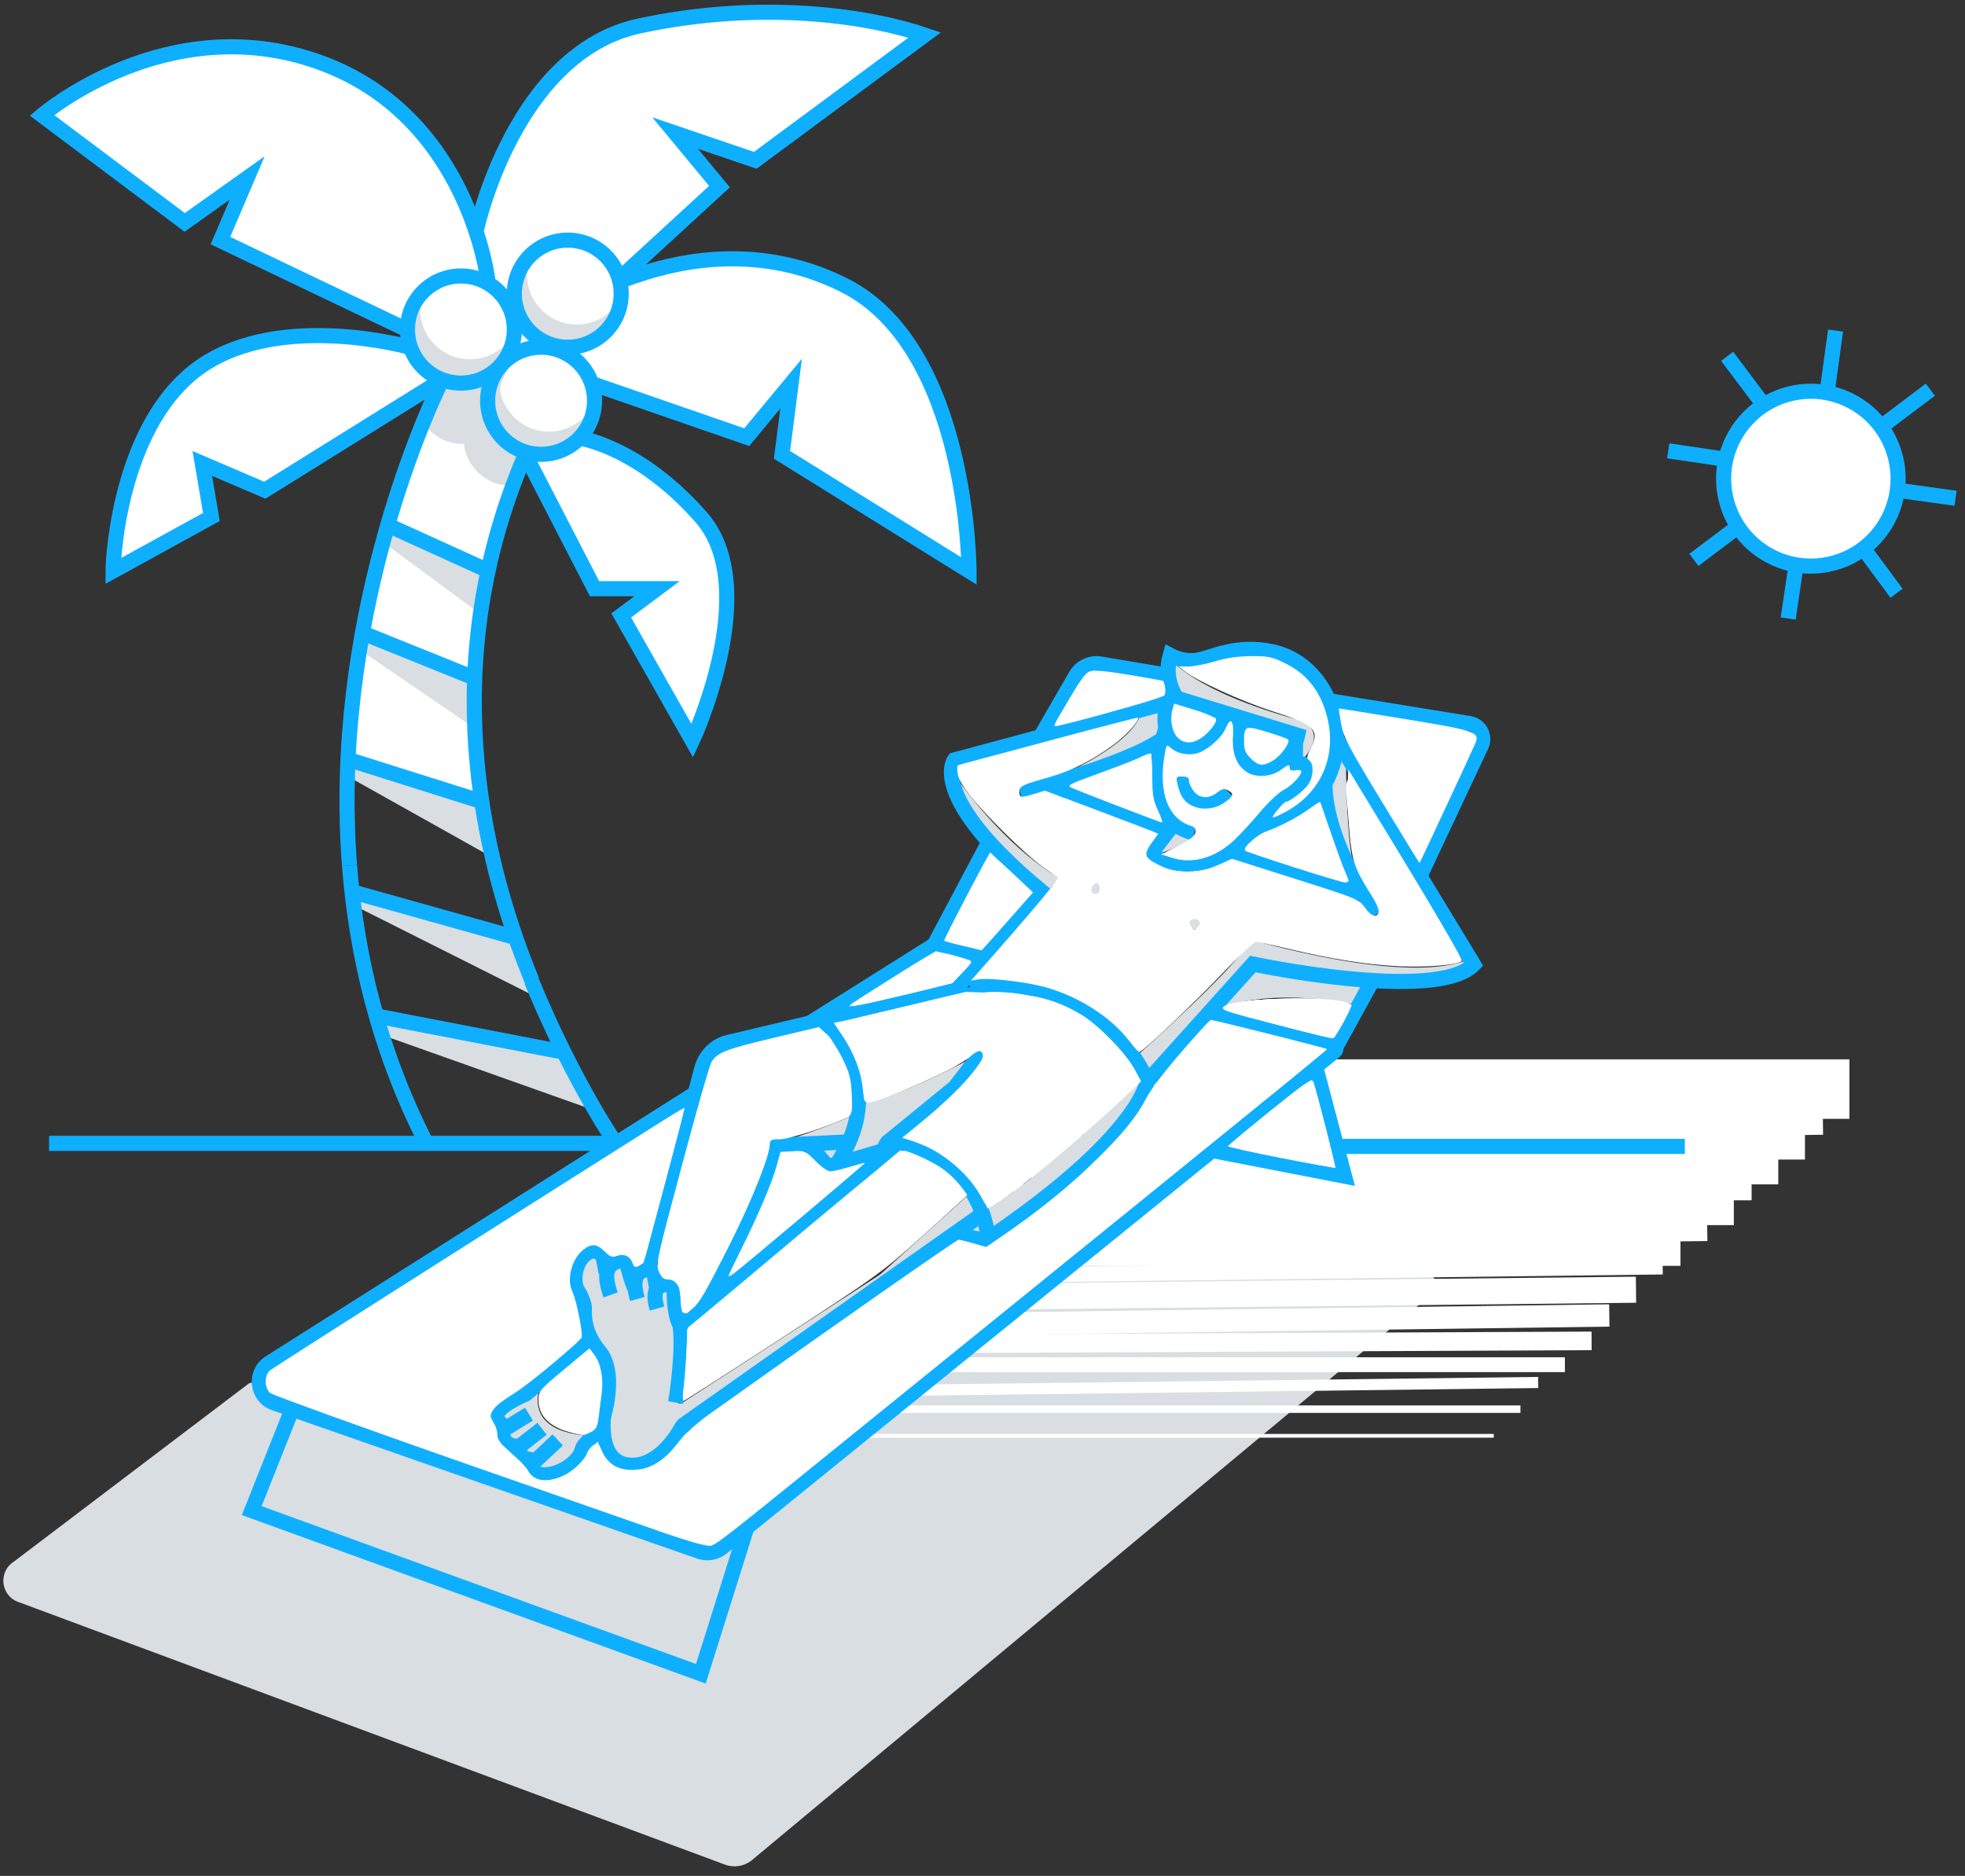 <?xml version="1.0" encoding="UTF-8"?>
<svg width="221" height="211" viewBox="0 0 221 211" fill="none" xmlns="http://www.w3.org/2000/svg">
<rect x="0" y="0" width="221" height="211" fill="#333333" stroke="none"/>
<g clip-path="url(#clip0_3163_36930)">
<path d="M4.272 12.803L12.718 7.746L20.2 5.471L25.87 4.905L33.298 5.871L39.027 8.146L43.338 10.929L46.796 14.165L49.061 16.836L50.931 20.019L52.631 23.709L53.596 24.959L56.09 17.231L60.454 10.187L65.101 5.642C65.101 5.642 68.73 3.484 68.841 3.484C68.953 3.425 74.964 2.064 74.964 2.064L83.64 1.156L95.091 1.61L104.108 3.767L84.663 18.198L76.611 15.356L80.751 20.927L70.264 30.529L71.058 30.983L80.698 29.108L88.35 29.733L95.891 32.345L101.449 37.856L105.643 45.979L106.948 51.037L108.137 56.319L108.819 64.33L87.956 51.32L88.921 43.368L83.821 49.103L66.417 43.25L66.587 46.033L65.341 49.157L72.822 52.735L78.663 58.076L81.498 63.245L81.098 71.657L79.339 78.648L77.639 83.422L69.588 69.045L73.781 66.145L66.582 66.033L59.154 51.261L55.695 60.068L53.372 70.578L53.143 80.976L53.766 88.875L53.878 92.4L38.568 86.263L39.133 76.661L42.65 61.659L47.297 48.479L49.109 43.48L29.605 55.128L22.123 51.662L23.147 58.028L12.318 64.223L14.642 53.883L17.647 45.873L22.353 41.215L28.928 38.486L34.199 37.862L38.451 37.52L44.291 38.316L46.391 38.77L45.426 36.5L25.411 27.009L25.017 26.951L27.852 19.565L20.594 24.622L4.272 12.803Z" fill="white"/>
<path d="M203.667 63.662C209.081 63.662 213.477 59.261 213.477 53.83C213.477 48.399 209.086 43.998 203.667 43.998C198.248 43.998 193.857 48.399 193.857 53.83C193.857 59.261 198.248 63.662 203.667 63.662Z" fill="white"/>
<path d="M205.918 63.41C211.192 62.163 214.457 56.868 213.213 51.583C211.968 46.298 206.684 43.025 201.411 44.272C196.138 45.52 192.872 50.815 194.117 56.1C195.361 61.385 200.645 64.658 205.918 63.41Z" stroke="#0FAFFF" stroke-width="1.7" stroke-miterlimit="10"/>
<path d="M194.251 40.078L198.221 45.365" stroke="#0FAFFF" stroke-width="1.7" stroke-miterlimit="10"/>
<path d="M209.39 61.446L213.302 66.728" stroke="#0FAFFF" stroke-width="1.7" stroke-miterlimit="10"/>
<path d="M187.622 50.706L194.139 51.672" stroke="#0FAFFF" stroke-width="1.7" stroke-miterlimit="10"/>
<path d="M213.419 55.138L219.936 56.046" stroke="#0FAFFF" stroke-width="1.7" stroke-miterlimit="10"/>
<path d="M190.51 62.978L195.786 59" stroke="#0FAFFF" stroke-width="1.7" stroke-miterlimit="10"/>
<path d="M211.831 47.806L217.101 43.832" stroke="#0FAFFF" stroke-width="1.7" stroke-miterlimit="10"/>
<path d="M201.115 69.569L202.079 63.037" stroke="#0FAFFF" stroke-width="1.7" stroke-miterlimit="10"/>
<path d="M205.537 43.774L206.443 37.183" stroke="#0FAFFF" stroke-width="1.7" stroke-miterlimit="10"/>
<path d="M34.092 176.904L28.31 169.913" stroke="#D8DEE2" stroke-width="1.7" stroke-miterlimit="10" stroke-linecap="round"/>
<path d="M150.826 140.422L151.22 132.299" stroke="#D8DEE2" stroke-width="1.7" stroke-miterlimit="10" stroke-linecap="round"/>
<path d="M130.358 134.286L104.049 155.536L81.317 173.945C81.205 174.004 81.087 174.058 80.975 174.116L78.934 174.458C78.823 174.458 78.705 174.458 78.54 174.399L28.59 155.567C28.361 155.509 28.137 155.509 27.967 155.626L1.563 175.649C-0.249 176.787 0.087 179.516 2.074 180.194L81.528 209.728C82.604 210.124 83.798 209.899 84.645 209.162L161.114 145.501C161.908 144.876 161.625 143.627 160.661 143.397L148.357 140.326" fill="#D8DEE2"/>
<path d="M127 122.5H208" stroke="white" stroke-width="6.69" stroke-miterlimit="10"/>
<path d="M124 125.5L205 124.5" stroke="white" stroke-width="6.27" stroke-miterlimit="10"/>
<path d="M122 127.5H203" stroke="white" stroke-width="5.85" stroke-miterlimit="10"/>
<path d="M119 130.5H200" stroke="white" stroke-width="5.43" stroke-miterlimit="10"/>
<path d="M116 132.5H197" stroke="white" stroke-width="5.02" stroke-miterlimit="10"/>
<path d="M114 135.5H195" stroke="white" stroke-width="4.6" stroke-miterlimit="10"/>
<path d="M111 138.5L192 137.5" stroke="white" stroke-width="4.18" stroke-miterlimit="10"/>
<path d="M108 140.5H189" stroke="white" stroke-width="3.76" stroke-miterlimit="10"/>
<path d="M106 143.5L187 142.5" stroke="white" stroke-width="1.7" stroke-miterlimit="10"/>
<path d="M103.002 145.934L183.998 145.066" stroke="white" stroke-width="2.93" stroke-miterlimit="10"/>
<path d="M100.004 149.037L180.996 147.962" stroke="white" stroke-width="2.51" stroke-miterlimit="10"/>
<path d="M97.997 151.179L179.003 150.821" stroke="white" stroke-width="2.09" stroke-miterlimit="10"/>
<path d="M95 153.5H176" stroke="white" stroke-width="1.67" stroke-miterlimit="10"/>
<path d="M92 156.5L173 155.5" stroke="white" stroke-width="1.25" stroke-miterlimit="10"/>
<path d="M90 158.5H171" stroke="white" stroke-width="0.84" stroke-miterlimit="10"/>
<path d="M87 161.5H168" stroke="white" stroke-width="0.42" stroke-miterlimit="10"/>
<path d="M136.257 113.72C136.257 113.72 141.698 110.878 152.302 112.983L154.572 110.424L140.85 108.491L136.257 113.72Z" fill="#D8DEE2"/>
<path d="M109.213 134.115L98.721 143.605L110.63 136.786L109.213 134.115Z" fill="#D8DEE2"/>
<path d="M87.61 128.55C87.61 128.55 95.321 126.051 96.456 125.084C97.591 124.118 95.209 128.721 95.209 128.721L87.61 128.55Z" fill="#D8DEE2"/>
<path d="M61.136 154.97C61.136 154.97 57.736 160.936 66.294 161.507L65.276 163.04C65.276 163.04 62.724 167.302 60.23 165.71L59.495 164.06L56.207 161.561L55.978 159.515L57.113 157.753L61.136 154.97Z" fill="#D8DEE2"/>
<path d="M151.391 85.591C151.391 85.591 151.332 96.672 152.808 99.225C152.808 99.225 148.556 89.511 148.897 88.426C149.238 87.348 150.544 84.111 150.544 84.111L151.396 85.591H151.391Z" fill="#D8DEE2"/>
<path d="M128.317 79.967C128.088 83.038 120.436 87.241 115.277 88.72C115.277 88.72 129.335 85.537 130.752 83.267C132.17 80.992 131.093 79.177 131.093 79.177C131.093 79.177 130.752 79.006 128.317 79.972" fill="#D8DEE2"/>
<path d="M117.318 100.875L119.13 98.718C119.13 98.718 113.572 95.989 107.055 86.787C107.055 86.728 106.943 92.982 117.318 100.881" fill="#D8DEE2"/>
<path d="M127.523 119.06C127.523 119.06 140.28 107.754 140.563 105.65C140.563 105.65 157.626 110.761 164.83 108.037L165.795 108.662C165.795 108.662 160.748 112.069 140.904 108.55L129.281 121.223L127.523 119.065V119.06Z" fill="#D8DEE2"/>
<path d="M128.376 121.618C128.376 121.618 113.806 135.424 110.177 136.219L111.424 139.119L122.535 130.596L129.052 122.072L128.37 121.618H128.376Z" fill="#D8DEE2"/>
<path d="M110.178 136.219L107.566 138.377L110.631 139.173L110.178 136.219Z" fill="#D8DEE2"/>
<path d="M91.351 129.287L95.72 127.867L93.845 130.82L91.351 129.287Z" fill="#D8DEE2"/>
<path d="M109.948 118.718C110.007 118.606 100.138 124.059 96.509 124.059L96.397 126.334L93.845 130.879L99.573 129.175L107.396 122.414L109.948 118.718Z" fill="#D8DEE2"/>
<path d="M131.663 74.114C131.663 74.114 134.099 77.692 146.062 80.987C146.456 81.099 147.027 81.441 147.309 81.724C147.933 82.349 148.274 83.711 146.062 85.927L145.551 82.402L132.058 78.199C132.058 78.199 130.64 75.134 131.663 74.108" fill="#D8DEE2"/>
<path d="M133.422 93.319C133.422 93.319 133.934 94.285 134.216 94.285C134.216 94.285 129.623 96.843 129.852 95.706L132.063 92.865L133.422 93.319Z" fill="#D8DEE2"/>
<path d="M76.781 157.753C76.441 158.036 75.929 157.753 76.046 157.299C76.046 157.299 76.499 154.629 76.499 154.57L76.387 148.716V148.604L75.652 144.967C75.593 144.738 75.423 144.626 75.199 144.572L74.176 144.513C74.005 144.513 73.893 144.401 73.781 144.289L73.158 143.093C73.046 142.863 72.817 142.81 72.593 142.863L71.405 143.376C71.234 143.435 71.01 143.376 70.893 143.205L70.099 142.067C69.987 141.838 69.7 141.784 69.476 141.955L68.682 142.409C68.453 142.521 68.17 142.468 68.058 142.238L67.376 141.16C67.264 140.989 67.035 140.876 66.811 140.989L65.335 141.501C65.223 141.56 65.106 141.672 65.053 141.784C64.882 142.35 64.488 143.889 64.712 144.455C64.994 145.138 65.335 146.1 65.506 146.612C65.735 147.125 66.241 150.815 66.3 150.703C66.358 150.591 67.829 153.09 68.17 153.657C68.229 153.715 68.229 153.827 68.229 153.94L68.058 157.577L68 159.168V159.227C67.094 164.567 68.511 163.43 69.246 164.338C69.982 165.304 72.934 164.108 73.44 163.884C73.499 163.884 73.552 163.825 73.611 163.772L76.046 161.331L75.987 160.936L76.723 160.028C76.723 159.969 76.781 159.969 76.835 159.969L108.979 137.186C108.979 137.186 109.037 137.186 109.037 137.127L110.172 136.107" fill="#D8DEE2"/>
<path d="M5.519 128.604H69.071" stroke="#0FAFFF" stroke-width="1.7" stroke-miterlimit="10"/>
<path d="M42.938 114.569L63.854 118.435L66.747 124.855L43.05 116.443L42.938 114.569Z" fill="#D8DEE2"/>
<path d="M40.268 100.138L58.301 105.367L60.736 112.352L40.156 102.013L40.268 100.138Z" fill="#D8DEE2"/>
<path d="M39.645 85.366L54.502 90.082L55.69 96.614L39.362 87.465L39.645 85.366Z" fill="#D8DEE2"/>
<path d="M40.897 70.931L53.537 75.935L53.367 81.9L40.386 73.035L40.897 70.931Z" fill="#D8DEE2"/>
<path d="M43.391 61.216L54.102 69.115L55.066 64.287L44.126 58.946L43.391 61.216Z" fill="#D8DEE2"/>
<path d="M60.172 49.969L57.566 54.626H57.001C54.448 54.396 52.407 52.351 52.184 49.91H51.619C50.089 49.798 48.725 49.002 47.878 47.865L51.336 40.762C52.018 41.157 52.812 41.386 53.66 41.445C54.566 41.504 55.418 41.386 56.154 41.103C56.383 41.333 56.947 41.216 57.118 41.499C56.889 42.065 56.324 43.031 56.265 43.656V44.11C56.265 45.077 56.495 46.044 56.889 46.893C57.401 47.971 59.042 49.392 60.177 49.958" fill="#D8DEE2"/>
<path d="M64.877 36.5C61.76 36.5 59.266 34 59.266 30.876C59.266 30.422 59.324 30.022 59.436 29.627C58.754 30.593 58.301 31.784 58.301 33.093C58.301 36.388 60.965 39.058 64.253 39.058C67.541 39.058 70.264 36.446 70.264 33.146C70.264 32.916 70.264 32.751 70.206 32.521C69.524 34.85 67.371 36.5 64.877 36.5Z" fill="#D8DEE2"/>
<path d="M67.088 45.082C67.088 48.035 64.936 50.481 62.154 50.994C61.813 51.053 61.472 51.106 61.077 51.106C58.925 51.106 57.054 49.969 55.972 48.265C55.461 47.469 55.178 46.562 55.12 45.595V45.141C55.12 44.516 55.232 43.891 55.402 43.325C55.573 42.7 55.855 42.134 56.255 41.675C56.143 42.07 56.143 42.471 56.143 42.925C56.143 43.779 56.313 44.628 56.708 45.37C57.614 47.245 59.543 48.553 61.754 48.553C64.248 48.553 66.401 46.903 67.083 44.575C67.024 44.687 67.083 44.916 67.083 45.087" fill="#D8DEE2"/>
<path d="M58.242 37.066C58.242 39.512 56.825 41.557 54.725 42.519C53.99 42.86 53.137 43.031 52.231 43.031C50.755 43.031 49.455 42.519 48.373 41.611C47.068 40.532 46.221 38.882 46.221 37.007C46.221 35.699 46.615 34.508 47.356 33.541C47.244 33.936 47.244 34.337 47.244 34.791C47.244 37.862 49.738 40.414 52.855 40.414C55.349 40.414 57.502 38.77 58.184 36.436C58.242 36.66 58.242 36.89 58.242 37.06" fill="#D8DEE2"/>
<path d="M63.854 39.058C67.174 39.058 69.865 36.361 69.865 33.034C69.865 29.706 67.174 27.009 63.854 27.009C60.534 27.009 57.843 29.706 57.843 33.034C57.843 36.361 60.534 39.058 63.854 39.058Z" stroke="#0FAFFF" stroke-width="1.7" stroke-miterlimit="10"/>
<path d="M60.854 51.101C64.174 51.101 66.865 48.404 66.865 45.077C66.865 41.75 64.174 39.053 60.854 39.053C57.534 39.053 54.843 41.75 54.843 45.077C54.843 48.404 57.534 51.101 60.854 51.101Z" stroke="#0FAFFF" stroke-width="1.7" stroke-miterlimit="10"/>
<path d="M51.837 43.09C55.157 43.09 57.848 40.393 57.848 37.066C57.848 33.739 55.157 31.042 51.837 31.042C48.517 31.042 45.826 33.739 45.826 37.066C45.826 40.393 48.517 43.09 51.837 43.09Z" stroke="#0FAFFF" stroke-width="1.7" stroke-miterlimit="10"/>
<path d="M54.896 31.725C54.896 31.725 52.855 12.974 35.787 6.95C18.729 0.926 4.725 12.974 4.725 12.974L20.77 25.017L27.799 20.019L24.793 27.063L45.826 37.119" stroke="#0FAFFF" stroke-width="1.7" stroke-miterlimit="10"/>
<path d="M53.596 25.819C53.596 25.819 57.848 5.93 71.906 2.918C85.969 -0.094 97.985 1.893 103.996 3.938L84.945 18.032L75.929 14.966L80.917 20.991L70.653 30.422C70.483 30.534 69.689 31.33 69.748 31.501C69.806 31.672 70.824 31.218 71.053 31.159C74.964 29.797 84.604 26.897 94.921 32.067C108.984 39.111 108.984 64.228 108.984 64.228L87.951 51.16L88.974 43.149L83.986 49.173L66.582 43.149" stroke="#0FAFFF" stroke-width="1.7" stroke-miterlimit="10"/>
<path d="M59.83 110.307C53.819 95.706 49.285 74.226 58.925 51.496C58.983 51.325 59.207 51.325 59.266 51.496L66.865 66.215H73.893L69.87 69.227L77.863 83.321C77.863 83.321 85.857 66.22 78.881 58.204C71.852 50.193 65.218 49.285 65.218 49.285" stroke="#0FAFFF" stroke-width="1.7" stroke-miterlimit="10"/>
<path d="M69.524 129.004C69.524 129.004 64.648 122.131 59.772 110.312" stroke="#0FAFFF" stroke-width="1.7" stroke-miterlimit="10"/>
<path d="M39.309 97.356C40.103 107.471 42.597 118.093 47.926 128.55" stroke="#0FAFFF" stroke-width="1.7" stroke-miterlimit="10"/>
<path d="M46.055 39.058C46.055 39.058 31.769 35.026 22.752 41.103C13.736 47.181 12.718 62.183 12.718 64.228L23.775 58.151L22.752 52.126L29.781 55.138L49.226 43.037C49.397 42.925 49.567 43.095 49.455 43.266C47.643 47.074 37.209 70.199 39.309 97.356" stroke="#0FAFFF" stroke-width="1.7" stroke-miterlimit="10"/>
<path d="M54.843 64.169L43.844 59.171" stroke="#0FAFFF" stroke-width="1.7" stroke-miterlimit="10"/>
<path d="M53.367 76.271L40.838 71.219" stroke="#0FAFFF" stroke-width="1.7" stroke-miterlimit="10"/>
<path d="M54.102 90.135L38.797 85.308" stroke="#0FAFFF" stroke-width="1.7" stroke-miterlimit="10"/>
<path d="M57.848 105.42L39.815 100.368" stroke="#0FAFFF" stroke-width="1.7" stroke-miterlimit="10"/>
<path d="M63.854 118.435L42.368 114.286" stroke="#0FAFFF" stroke-width="1.7" stroke-miterlimit="10"/>
<path d="M131.946 92.752L129.452 95.994C129.452 95.994 134.669 100.71 140.962 93.382" stroke="#0FAFFF" stroke-width="1.7" stroke-miterlimit="10"/>
<path d="M131.381 81.275C131.381 81.275 126.899 91.844 134.328 93.719" stroke="#0FAFFF" stroke-width="1.7" stroke-miterlimit="10"/>
<path d="M131.434 79L107.337 85.478C107.337 85.478 104.22 89.569 117.142 100.25L107.62 111.103C107.62 111.161 122.642 107.978 129.052 121.613L140.904 108.432C140.904 108.432 161.542 112.806 165.736 108.491L150.426 83.262" stroke="#0FAFFF" stroke-width="1.7" stroke-miterlimit="10"/>
<path d="M138.41 95.877L153.379 100.592" stroke="#0FAFFF" stroke-width="1.7" stroke-miterlimit="10"/>
<path d="M154.849 102.809C154.849 102.809 149.121 95.193 149.009 88.207" stroke="#0FAFFF" stroke-width="1.7" stroke-miterlimit="10"/>
<path d="M117.547 88.207L131.605 93.548" stroke="#0FAFFF" stroke-width="1.7" stroke-miterlimit="10"/>
<path d="M114.712 89.003C114.712 89.003 126.393 86.221 130.87 83.038" stroke="#0FAFFF" stroke-width="1.7" stroke-miterlimit="10"/>
<path d="M107.566 111.161L81.94 117.239C80.464 117.581 79.334 118.718 78.934 120.192L72.87 142.751" stroke="#0FAFFF" stroke-width="1.7" stroke-miterlimit="10"/>
<path d="M128.999 121.672C128.999 121.672 128.205 127.808 111.142 139.344C111.083 138.831 110.348 129.853 100.085 128.433C100.026 128.433 100.026 128.374 100.026 128.321L107.396 122.296L110.46 118.318" stroke="#0FAFFF" stroke-width="1.7" stroke-miterlimit="10"/>
<path d="M92.315 114.686C92.315 114.686 100.367 121.106 94.297 130.655C93.956 131.167 93.221 131.279 92.768 130.825L90.956 128.721" stroke="#0FAFFF" stroke-width="1.7" stroke-miterlimit="10"/>
<path d="M79.105 147.13C79.105 147.13 86.704 133.72 87.21 128.833L95.374 128.438" stroke="#0FAFFF" stroke-width="1.7" stroke-miterlimit="10"/>
<path d="M110.631 136.444L76.84 160.306C76.782 160.364 76.728 160.418 76.67 160.535C76.275 161.272 74.064 165.08 70.776 164.797C67.318 164.514 67.829 159.852 67.882 159.398V159.339C67.994 158.944 69.359 154.281 67.371 151.953C65.5 149.736 65.724 147.52 65.724 147.178V147.066C65.724 146.837 65.554 146.1 64.989 145.192C64.307 144.172 64.648 141.555 66.294 140.818C66.977 140.535 67.77 140.93 67.882 141.672C67.994 142.238 68.112 142.81 68.165 143.152" stroke="#0FAFFF" stroke-width="1.7" stroke-miterlimit="10"/>
<path d="M68.676 145.651C67.653 142.751 68.564 142.073 69.811 141.79C70.152 141.731 70.493 141.902 70.547 142.244C70.717 142.981 71.058 144.23 71.399 144.914" stroke="#0FAFFF" stroke-width="1.7" stroke-miterlimit="10"/>
<path d="M100.991 128.662L76.552 149.176C75.87 148.097 75.817 145.993 75.817 145.085C75.817 144.855 75.647 144.631 75.423 144.572C74.629 144.401 73.099 144.401 73.893 147.184" stroke="#0FAFFF" stroke-width="1.7" stroke-miterlimit="10"/>
<path d="M75.987 157.753C75.987 157.753 76.894 152.412 76.499 149.17" stroke="#0FAFFF" stroke-width="1.7" stroke-miterlimit="10"/>
<path d="M66.406 150.65L59.148 156.786C59.148 156.786 55.861 158.148 55.802 159.344C55.802 159.344 56.143 160.37 57.219 160.594" stroke="#0FAFFF" stroke-width="1.7" stroke-miterlimit="10"/>
<path d="M62.724 161.956L59.831 164.685C59.831 164.685 59.718 166.047 61.53 165.876C63.342 165.705 65.159 164.284 65.442 163.147C65.671 162.009 67.712 161.16 67.712 161.16" stroke="#0FAFFF" stroke-width="1.7" stroke-miterlimit="10"/>
<path d="M78.37 122.868L30.351 153.267C28.539 154.404 28.875 157.128 30.863 157.812L78.711 174.517C79.563 174.8 80.469 174.629 81.146 174.116L150.085 118.264C150.368 118.035 150.314 117.527 149.915 117.41L136.14 114.003" stroke="#0FAFFF" stroke-width="1.7" stroke-miterlimit="10"/>
<path d="M110.684 107.637L105.072 106.275L91.068 115.081" stroke="#0FAFFF" stroke-width="1.7" stroke-miterlimit="10"/>
<path d="M111.137 94.856L105.073 106.275" stroke="#0FAFFF" stroke-width="1.7" stroke-miterlimit="10"/>
<path d="M131.493 75.988L123.723 74.68C122.647 74.509 121.571 75.022 121 75.988L117.03 82.862" stroke="#0FAFFF" stroke-width="1.7" stroke-miterlimit="10"/>
<path d="M159.672 98.606L166.589 83.887C167.1 82.808 166.418 81.558 165.283 81.388L149.521 78.829" stroke="#0FAFFF" stroke-width="1.7" stroke-miterlimit="10"/>
<path d="M150.373 117.527L154.284 110.424" stroke="#0FAFFF" stroke-width="1.7" stroke-miterlimit="10"/>
<path d="M32.898 158.378L28.31 169.913L78.823 188.264L83.928 172.017" stroke="#0FAFFF" stroke-width="1.7" stroke-miterlimit="10"/>
<path d="M147.932 119.856L151.22 132.299L136.593 129.458" stroke="#0FAFFF" stroke-width="1.7" stroke-miterlimit="10"/>
<path d="M138.127 89.057C137.333 89.911 136.316 90.477 135.351 90.365C133.934 90.253 133.028 89.003 132.969 87.353" stroke="#0FAFFF" stroke-width="1.7" stroke-miterlimit="10"/>
<path d="M132.399 78.605C132.399 78.605 132.17 78.322 131.946 77.809C131.322 76.56 131.21 75.08 131.605 73.718C131.605 73.718 133.193 74.573 134.781 74.231C136.369 73.948 139.087 72.415 143.174 73.323C151.961 75.31 154.114 90.766 141.074 93.265C141.016 93.265 141.016 93.206 141.016 93.206C141.357 92.864 142.545 91.332 143.962 89.74C143.962 89.74 146.739 88.886 147.021 86.728C147.192 85.591 145.662 85.932 145.662 85.932L145.721 82.979" stroke="#0FAFFF" stroke-width="1.7" stroke-miterlimit="10"/>
<path d="M99.802 129.971C99.802 129.971 99.008 129.287 99.973 128.326" stroke="#0FAFFF" stroke-width="1.7" stroke-miterlimit="10"/>
<path d="M107.737 138.489C107.737 138.489 109.154 139.568 111.137 139.344" stroke="#0FAFFF" stroke-width="1.7" stroke-miterlimit="10"/>
<path d="M93.621 131.103L99.403 129.4" stroke="#0FAFFF" stroke-width="1.7" stroke-miterlimit="10"/>
<path d="M137.786 80.25C137.275 82.579 135.346 84.341 133.534 84.229C131.722 84.117 130.64 82.071 131.152 79.743C131.264 79.23 131.434 78.776 131.663 78.322L145.95 82.696C145.439 85.025 143.515 86.787 141.698 86.675C139.886 86.563 138.804 84.517 139.316 82.189C139.428 81.676 139.598 81.222 139.827 80.768" fill="white"/>
<path d="M137.786 80.25C137.275 82.579 135.346 84.341 133.534 84.229C131.722 84.117 130.64 82.071 131.152 79.743C131.264 79.23 131.434 78.776 131.663 78.322L145.95 82.696C145.439 85.025 143.515 86.787 141.698 86.675C139.886 86.563 138.804 84.517 139.316 82.189C139.428 81.676 139.598 81.222 139.827 80.768" stroke="#0FAFFF" stroke-width="1.7" stroke-miterlimit="10"/>
<path d="M60.965 160.706L58.413 162.693C58.413 162.693 57.848 164.055 60.06 164.226" stroke="#0FAFFF" stroke-width="1.7" stroke-miterlimit="10"/>
<path d="M59.489 159.061L56.543 160.877C56.543 160.877 56.202 162.693 58.354 162.693" stroke="#0FAFFF" stroke-width="1.7" stroke-miterlimit="10"/>
<path d="M71.682 146.105C70.947 143.493 71.794 142.922 72.929 142.751C73.211 142.692 73.494 142.922 73.552 143.205C73.611 143.547 73.723 144.284 73.835 144.796" stroke="#0FAFFF" stroke-width="1.7" stroke-miterlimit="10"/>
<path d="M123.217 100.534C123.564 100.534 123.841 100.256 123.841 99.909C123.841 99.561 123.564 99.284 123.217 99.284C122.871 99.284 122.594 99.561 122.594 99.909C122.594 100.256 122.871 100.534 123.217 100.534Z" fill="#D8DEE2"/>
<path d="M134.387 104.512C134.733 104.512 135.01 104.235 135.01 103.887C135.01 103.54 134.733 103.263 134.387 103.263C134.04 103.263 133.763 103.54 133.763 103.887C133.763 104.235 134.04 104.512 134.387 104.512Z" fill="#D8DEE2"/>
<path d="M150.261 128.946H189.492" stroke="#0FAFFF" stroke-width="1.7" stroke-miterlimit="10"/>
<path d="M76.915 156.086C77.043 155.211 77.176 153.373 77.219 152.001L77.288 149.507L89.267 139.451L101.246 129.394L102.568 129.789C104.428 130.345 107.097 132.118 108.003 133.394L108.771 134.473L103.82 138.916C99.69 142.623 97.122 144.492 88.26 150.233C82.425 154.014 77.432 157.235 77.165 157.395C76.782 157.625 76.728 157.358 76.909 156.092" fill="white"/>
<path d="M110.428 134.548C109.293 132.342 106.874 130.12 104.321 128.93L101.838 127.771L104.87 125.309C108.515 122.35 111.206 119.028 110.572 118.264C110.225 117.848 109.996 117.912 109.208 118.649C108.685 119.135 107.593 119.872 106.772 120.283C104.715 121.314 99.355 123.493 98.198 123.765C97.282 123.979 97.239 123.92 97.047 122.035C96.871 120.304 95.8 117.709 94.516 115.893C94.276 115.551 94.154 115.21 94.244 115.129C94.34 115.055 97.692 114.222 101.705 113.282C109.677 111.418 112.437 111.199 116.38 112.133C117.638 112.432 119.508 113.1 120.542 113.623C122.855 114.798 126.058 117.784 127.32 119.947L128.269 121.565L125.557 124.118C120.595 128.785 112.048 135.685 111.238 135.685C111.121 135.685 110.758 135.173 110.433 134.548" fill="white"/>
<path d="M110.124 134.078C108.883 131.952 106.24 129.667 104.135 128.887C103.197 128.54 102.302 128.144 102.136 128.006C101.971 127.867 103.165 126.654 104.779 125.319C107.785 122.831 110.631 119.594 110.631 118.67C110.631 117.981 109.741 118.013 109.149 118.734C108.307 119.749 98.928 124 97.527 124C97.319 124 97.148 123.445 97.148 122.766C97.148 121.207 96.285 118.734 95.129 116.977C94.633 116.23 94.234 115.482 94.234 115.316C94.234 114.729 108.856 111.578 111.542 111.583C114.67 111.594 118.048 112.358 120.537 113.623C122.85 114.798 126.052 117.784 127.315 119.947L128.264 121.565L125.37 124.305C120.596 128.823 112.149 135.68 111.355 135.68C111.195 135.68 110.641 134.959 110.124 134.073" fill="white"/>
<path d="M126.5 116.443C123.436 112.854 118.549 110.627 112.757 110.179L109.597 109.933L112.687 106.462C115.863 102.894 119.013 99.001 119.013 98.648C119.013 98.536 118.533 98.2 117.952 97.895C116.508 97.148 111.078 91.951 109.224 89.548C107.923 87.86 107.247 86.013 107.929 86.013C108.046 86.013 112.48 84.843 117.787 83.417C123.095 81.991 127.55 80.939 127.688 81.078C128.088 81.489 124.795 84.282 122.434 85.537C121.256 86.167 119.018 87.049 117.462 87.497C115.256 88.138 114.638 88.464 114.638 88.987C114.638 89.762 114.76 89.783 116.386 89.318C117.43 89.019 118.395 89.281 123.921 91.38L130.262 93.788L129.367 94.963C128.381 96.256 128.45 96.395 130.56 97.468C132.127 98.264 135.223 98.21 137.099 97.356L138.612 96.667L145.796 98.942C151.977 100.902 153.059 101.351 153.57 102.194C154.215 103.263 154.316 103.305 155.009 102.862C155.361 102.638 155.068 101.895 153.826 99.855C152.27 97.302 152.153 96.918 151.785 93.249C150.997 85.345 150.789 85.217 158.047 97.164C161.937 103.567 164.34 107.872 164.143 108.085C163.637 108.635 156.976 108.774 153.464 108.304C151.721 108.069 148.46 107.455 146.222 106.937C143.984 106.419 141.82 105.922 141.421 105.831C140.872 105.709 140.2 106.264 138.719 108.058C136.737 110.462 128.706 118.152 128.205 118.131C128.056 118.125 127.288 117.362 126.494 116.433M134.877 104.235C135.255 103.626 134.408 102.926 133.907 103.433C133.486 103.855 133.752 104.635 134.312 104.635C134.488 104.635 134.744 104.459 134.877 104.24M123.745 99.861C123.745 98.969 122.892 99.097 122.716 100.01C122.647 100.373 122.834 100.619 123.169 100.619C123.505 100.619 123.745 100.309 123.745 99.861Z" fill="white"/>
<path d="M76.558 145.897C76.334 144.252 76.195 144.033 75.279 143.851C74.607 143.718 74.181 143.355 74.043 142.804C73.845 142.014 79.233 121.1 80.011 119.648C80.656 118.435 81.471 118.099 86.794 116.844C93.024 115.375 92.779 115.306 94.628 119.076C95.55 120.951 95.715 121.682 95.619 123.477L95.507 125.629L92.411 126.804C90.706 127.45 88.707 127.99 87.962 128C86.693 128.016 86.597 128.102 86.368 129.389C85.617 133.635 78.492 147.739 77.107 147.739C76.941 147.739 76.696 146.911 76.558 145.897Z" fill="white"/>
<path d="M76.877 156.225C76.968 155.478 77.117 153.624 77.208 152.097L77.373 149.325L79.201 147.814C80.208 146.981 85.548 142.505 91.068 137.864C97.484 132.476 101.31 129.432 101.667 129.432C101.976 129.432 103.165 129.901 104.305 130.473C105.792 131.221 106.719 131.899 107.556 132.855C108.201 133.592 108.728 134.27 108.728 134.366C108.728 134.462 106.565 136.486 103.916 138.874C99.2 143.125 98.886 143.349 88.063 150.393C81.988 154.345 76.947 157.576 76.862 157.576C76.776 157.576 76.782 156.968 76.872 156.22" fill="white"/>
<path d="M76.686 147.445C76.6 147.125 76.531 146.388 76.526 145.811C76.526 144.636 75.945 143.899 75.023 143.899C74.634 143.899 74.357 143.632 74.101 143.018C73.749 142.174 73.856 141.678 76.696 131.076C78.327 124.994 79.824 119.754 80.027 119.434C80.698 118.382 81.657 118.008 86.906 116.758L92.113 115.519L92.965 116.347C93.434 116.801 94.239 118.024 94.751 119.06C95.534 120.652 95.699 121.282 95.795 123.071C95.88 124.737 95.822 125.261 95.523 125.512C94.74 126.163 88.862 128.144 87.716 128.144C86.731 128.144 86.576 128.219 86.576 128.679C86.576 130.008 84.679 134.708 81.876 140.332C79.377 145.352 78.647 146.591 77.837 147.237C77.176 147.76 76.794 147.83 76.691 147.445" fill="white"/>
<path d="M64.451 161.197C61.866 160.583 60.539 159.296 60.561 157.422C60.571 156.466 60.704 156.311 63.438 154.036L66.3 151.654L66.891 152.46C67.589 153.411 67.888 155.072 67.664 156.759C67.573 157.427 67.43 158.586 67.339 159.339C67.2 160.498 67.062 160.765 66.449 161.08C65.655 161.491 65.687 161.491 64.451 161.197Z" fill="white"/>
<path d="M110.332 134.542C108.675 131.632 106.272 129.618 103.149 128.524L101.508 127.947L103.378 126.441C106.138 124.224 108.398 122.013 109.682 120.283C110.684 118.932 110.769 118.708 110.433 118.371C110.092 118.035 109.938 118.088 109.085 118.836C108.014 119.776 104.076 121.698 100.351 123.098C97.266 124.256 97.138 124.256 97.132 123.039C97.127 121.073 96.147 118.462 94.532 116.096L93.802 115.033L94.628 114.889C95.081 114.809 98.412 114.029 102.024 113.159L108.595 111.573L112.203 111.685C116.354 111.818 118.741 112.438 121.571 114.12C123.516 115.279 126.606 118.446 127.603 120.304L128.312 121.634L125.669 124.086C120.809 128.593 114.126 134.115 112.037 135.349L111.099 135.904L110.321 134.542H110.332Z" fill="white"/>
<path d="M110.263 134.452C108.691 131.696 105.515 129.181 102.477 128.283L101.481 127.99L103.495 126.334C107.465 123.071 110.535 119.776 110.535 118.782C110.535 118.003 110.002 118.04 109.048 118.884C107.625 120.139 98.944 124.022 97.57 124.022C97.319 124.022 97.159 123.557 97.047 122.499C96.839 120.523 96.051 118.441 94.809 116.593L93.813 115.113L97.857 114.147C100.079 113.618 103.41 112.817 105.254 112.374C108.392 111.621 108.829 111.578 112.213 111.69C116.364 111.829 118.762 112.459 121.581 114.131C123.526 115.29 126.617 118.457 127.614 120.31L128.322 121.634L126.196 123.642C121.645 127.942 114.275 134.04 112 135.386L111.105 135.915L110.268 134.452H110.263Z" fill="white"/>
<path d="M127.027 117.116C125.109 114.563 121.645 112.283 117.974 111.145C115.959 110.52 111.376 109.944 110.103 110.152L109.202 110.296L110.844 108.438C114.377 104.438 117.665 100.598 118.331 99.69L119.029 98.745L117.292 97.511C115.251 96.064 110.636 91.503 108.909 89.233C108.083 88.143 107.7 87.39 107.7 86.856C107.7 86.167 107.817 86.039 108.664 85.815C109.197 85.676 113.743 84.453 118.768 83.107C123.793 81.756 127.933 80.683 127.971 80.72C128.232 80.982 126.734 82.653 125.29 83.727C122.951 85.457 120.601 86.664 118.261 87.337C114.606 88.394 114.654 88.368 114.654 89.046C114.654 89.778 114.707 89.788 116.306 89.302L117.526 88.934L123.755 91.273C127.182 92.56 130.038 93.66 130.107 93.719C130.171 93.778 130.118 93.981 129.98 94.162C128.482 96.202 128.514 96.379 130.523 97.388C132.351 98.301 134.839 98.269 136.976 97.308L138.554 96.597L145.694 98.862C152.712 101.089 152.846 101.142 153.522 102.109C154.226 103.108 154.913 103.3 155.062 102.536C155.105 102.307 154.748 101.49 154.263 100.731C152.355 97.74 152.073 96.929 151.764 93.516C151.604 91.754 151.508 89.463 151.556 88.426L151.641 86.541L158.127 97.206C161.692 103.07 164.521 107.962 164.415 108.074C163.983 108.528 160.525 108.833 157.439 108.689C153.81 108.518 149.542 107.845 144.858 106.707C143.11 106.285 141.495 105.938 141.271 105.938C141.048 105.938 139.369 107.503 137.541 109.415C134.099 113.02 128.482 118.339 128.136 118.328C128.024 118.328 127.534 117.784 127.038 117.121M134.909 103.642C134.685 103.284 134.072 103.273 133.854 103.626C133.763 103.775 133.832 104.069 134.008 104.283C134.291 104.624 134.376 104.624 134.706 104.299C134.914 104.09 135.005 103.797 134.909 103.642ZM123.686 100.016C123.686 99.738 123.585 99.449 123.457 99.375C123.143 99.182 122.572 99.914 122.775 100.251C123.057 100.71 123.686 100.55 123.686 100.021" fill="white"/>
<path d="M144.096 130.238C140.802 129.597 138.111 129.01 138.117 128.929C138.122 128.849 140.238 127.087 142.822 125.004C146.707 121.875 147.543 121.303 147.687 121.677C147.991 122.473 150.256 131.29 150.171 131.343C150.128 131.37 147.394 130.873 144.101 130.233" fill="white"/>
<path d="M54.779 165.454C41.616 160.85 30.628 156.888 30.362 156.647C29.808 156.145 29.733 155.045 30.207 154.399C30.506 153.993 76.824 124.518 76.968 124.646C77 124.678 75.988 128.566 74.714 133.293C73.44 138.019 72.396 141.929 72.396 141.982C72.396 142.035 72.162 142.201 71.879 142.356C71.442 142.591 71.325 142.537 71.122 141.998C70.84 141.25 70.131 140.962 69.316 141.266C68.858 141.437 68.586 141.33 68.01 140.754C67.611 140.353 67.099 140.027 66.865 140.027C64.925 140.027 63.401 143.039 64.296 145.101C64.637 145.881 65.404 149.475 65.436 150.404C65.447 150.751 59.084 155.969 57.656 156.781C55.429 158.047 54.587 159.392 55.525 160.172C55.738 160.348 55.908 160.834 55.908 161.246C55.908 162.004 56.079 162.218 58.141 164.044C58.701 164.541 59.234 165.144 59.324 165.385C59.415 165.625 59.788 166.02 60.161 166.26C61.189 166.939 63.241 166.394 64.781 165.037C65.431 164.466 65.959 163.852 65.959 163.676C65.959 163.499 66.246 163.083 66.593 162.757L67.232 162.159L67.515 162.906C68.975 166.773 73.915 166.095 76.819 161.63C77.251 160.968 81.732 157.662 92.496 150.062C100.788 144.214 107.684 139.44 107.828 139.451C107.971 139.467 108.723 139.659 109.501 139.878L110.918 140.278L112.693 139.061C120.627 133.629 126.66 127.888 128.829 123.706C129.708 122.008 132.351 118.75 135.767 115.145C136.188 114.702 136.475 114.75 142.694 116.304C146.265 117.196 149.179 117.987 149.169 118.056C149.158 118.163 114.942 145.918 85.249 169.903C81.157 173.208 80.24 173.839 79.542 173.828C79.084 173.823 67.936 170.047 54.773 165.443" fill="white"/>
<path d="M74.975 172.519C72.918 171.798 62.154 168.039 51.043 164.151C39.938 160.268 30.634 156.893 30.367 156.653C29.754 156.092 29.733 154.698 30.335 154.169C30.586 153.95 39.831 148.049 50.883 141.047C61.935 134.046 72.311 127.477 73.941 126.441C75.567 125.405 76.931 124.593 76.968 124.63C77.005 124.668 76.105 128.176 74.97 132.428C73.835 136.679 72.785 140.588 72.646 141.122C72.502 141.651 72.162 142.206 71.879 142.361C71.453 142.591 71.33 142.532 71.128 141.998C70.845 141.25 70.136 140.967 69.321 141.266C68.863 141.437 68.591 141.33 68.016 140.754C67.152 139.888 66.529 139.84 65.607 140.567C64.232 141.651 63.667 144.049 64.445 145.491C64.749 146.051 65.404 149.144 65.436 150.148C65.452 150.692 59.735 155.584 57.518 156.92C56.628 157.459 55.706 158.191 55.471 158.548C55.072 159.157 55.077 159.253 55.482 159.964C55.722 160.386 55.919 161.016 55.919 161.363C55.919 161.71 56.196 162.255 56.532 162.57C56.868 162.885 57.592 163.542 58.141 164.039C58.69 164.535 59.26 165.171 59.404 165.454C60.033 166.688 61.717 166.837 63.673 165.838C64.658 165.336 65.831 164.113 66.081 163.334C66.161 163.083 66.465 162.73 66.753 162.549C67.232 162.249 67.312 162.298 67.648 163.099C68.271 164.589 69.391 165.331 71.026 165.331C73.163 165.331 74.618 164.444 76.435 162.047C77.021 161.272 78.45 160.006 79.883 158.986C95.315 148.038 107.63 139.429 107.838 139.445C107.982 139.456 108.733 139.648 109.511 139.872L110.929 140.278L112.863 138.943C116.849 136.187 120.036 133.608 122.993 130.74C126.292 127.541 127.971 125.474 129.1 123.242C129.687 122.083 135.836 114.718 136.22 114.718C136.443 114.718 149.073 117.89 149.169 117.971C149.307 118.088 151.572 116.246 101.145 157.085C78.716 175.248 80.517 173.855 79.547 173.839C79.094 173.833 77.048 173.235 74.991 172.519" fill="white"/>
<path d="M81.935 143.525C81.935 143.44 82.563 142.115 83.331 140.577C85.201 136.844 86.832 133.01 87.354 131.114L87.78 129.565L89.171 129.49C90.519 129.416 90.599 129.453 91.713 130.585C92.347 131.231 93.099 131.76 93.386 131.755C93.674 131.749 94.66 131.525 95.576 131.247C96.488 130.97 97.26 130.767 97.292 130.799C97.346 130.858 83.682 142.372 82.569 143.21C82.222 143.472 81.935 143.616 81.935 143.531" fill="white"/>
<path d="M132.452 82.968C131.834 82.349 131.557 80.982 131.839 79.935L132.053 79.144L134.371 79.855C135.868 80.314 136.715 80.709 136.769 80.971C136.811 81.195 136.38 81.847 135.804 82.424C134.594 83.636 133.326 83.844 132.452 82.968Z" fill="white"/>
<path d="M140.664 85.297C140.062 84.693 139.913 84.32 139.913 83.422C139.918 81.628 140.03 81.58 142.497 82.333C143.696 82.696 144.757 83.075 144.863 83.171C145.172 83.46 144.101 84.982 143.195 85.532C142.055 86.226 141.549 86.178 140.659 85.291" fill="white"/>
<path d="M131.845 96.491L130.608 96.101L132.489 95.145C133.843 94.456 134.392 94.029 134.451 93.628C134.509 93.233 134.355 93.014 133.934 92.886C131.365 92.085 130.262 89.126 130.976 84.934C131.179 83.753 131.216 83.711 131.648 84.1C132.367 84.757 133.598 85.014 134.642 84.725C135.767 84.416 137.413 82.974 137.85 81.922C138.41 80.57 138.788 80.976 138.671 82.792C138.543 84.763 139.076 86.119 140.275 86.872C141.271 87.502 142.998 87.374 144.048 86.6C144.911 85.959 145.06 85.932 145.06 86.408C145.06 86.643 145.273 86.717 145.705 86.637C146.062 86.568 146.35 86.627 146.35 86.766C146.35 87.262 145.257 88.4 144.325 88.875C143.808 89.142 142.604 90.28 141.66 91.406C140.712 92.533 139.401 93.949 138.746 94.557C136.63 96.507 134.12 97.217 131.845 96.496M137.658 90.306C138.756 89.559 138.836 89.286 138.095 88.891C137.68 88.667 137.44 88.72 136.902 89.142C135.959 89.884 134.914 89.826 134.259 88.993C133.966 88.619 133.726 88.095 133.726 87.828C133.726 87.471 133.534 87.348 132.98 87.348C132.271 87.348 132.244 87.39 132.426 88.191C132.708 89.447 133.145 90.135 133.928 90.557C135.037 91.161 136.561 91.059 137.664 90.306" fill="white"/>
<path d="M155.366 90.098C151.593 83.86 151.087 82.894 150.831 81.398C150.672 80.474 150.554 79.705 150.576 79.689C150.597 79.673 153.959 80.207 158.057 80.885C165.965 82.189 166.418 82.338 165.949 83.561C165.758 84.063 159.747 96.966 159.656 97.073C159.635 97.1 157.706 93.959 155.372 90.098" fill="white"/>
<path d="M144.09 130.243C140.792 129.602 138.127 128.994 138.165 128.897C138.202 128.796 140.323 127.023 142.87 124.956C146.68 121.869 147.543 121.276 147.693 121.64C147.975 122.313 150.261 131.29 150.165 131.354C150.123 131.386 147.384 130.89 144.085 130.249" fill="white"/>
<path d="M143.701 91.086C144.096 90.589 144.511 90.183 144.629 90.183C145.06 90.183 146.702 88.896 147.16 88.197C147.735 87.326 147.783 85.975 147.261 85.543C146.931 85.265 146.947 85.099 147.389 84.229C148.476 82.098 147.917 81.542 143.147 80.01C139.604 78.872 134.6 76.586 133.209 75.475L132.564 74.963H133.694C134.317 74.952 135.65 74.696 136.657 74.386C137.904 74.001 139.188 73.814 140.685 73.804C142.668 73.793 143.051 73.873 144.623 74.648C146.638 75.641 148.071 77.243 148.876 79.406C150.714 84.33 148.913 89.126 144.357 91.439C142.907 92.175 142.849 92.143 143.691 91.086" fill="white"/>
<path d="M118.826 81.078C119.029 80.757 119.817 79.422 120.585 78.114C121.528 76.496 122.183 75.662 122.61 75.518C123.009 75.385 124.619 75.534 127.043 75.94C130.539 76.522 130.859 76.618 130.997 77.158C131.077 77.484 131.083 77.911 131.003 78.114C130.912 78.343 128.637 79.07 124.864 80.074C121.565 80.95 118.773 81.665 118.661 81.665C118.549 81.665 118.624 81.403 118.826 81.083" fill="white"/>
<path d="M108.344 106.366C107.209 106.088 106.245 105.831 106.202 105.799C106.16 105.762 107.3 103.514 108.739 100.806L111.355 95.877L113.753 98.125L116.151 100.373L114.334 102.446C113.332 103.588 112.043 105.052 111.462 105.698L110.407 106.873L108.344 106.371V106.366Z" fill="white"/>
<path d="M96.36 112.593C96.855 112.251 99.062 110.846 101.257 109.479L105.254 106.99L107.145 107.476C108.185 107.743 109.09 108.021 109.165 108.091C109.24 108.16 108.813 108.742 108.227 109.383L107.156 110.547L102.339 111.706C99.69 112.342 97.058 112.945 96.493 113.041L95.465 113.217L96.365 112.593H96.36Z" fill="white"/>
<path d="M95.981 112.812C96.706 112.304 104.257 107.551 104.822 107.252C105.152 107.076 105.856 107.145 107.161 107.482C108.19 107.749 109.09 108.026 109.165 108.096C109.24 108.165 108.792 108.763 108.174 109.42L107.05 110.611L101.683 111.888C95.87 113.271 95.15 113.388 95.976 112.806" fill="white"/>
<path d="M95.731 112.945C95.864 112.822 98.044 111.434 100.575 109.848C105.552 106.734 105.099 106.873 107.891 107.642C108.637 107.845 109.245 108.101 109.245 108.213C109.245 108.325 108.728 108.918 108.099 109.532C106.964 110.654 106.932 110.665 101.721 111.904C96.498 113.148 95.257 113.362 95.726 112.945" fill="white"/>
<path d="M108.36 106.403C107.236 106.141 106.266 105.879 106.213 105.821C106.117 105.725 110.945 96.432 111.275 96.079C111.361 95.989 112.501 96.918 113.801 98.146L116.167 100.379L114.467 102.317C113.535 103.38 112.234 104.843 111.584 105.564L110.401 106.878L108.355 106.398L108.36 106.403Z" fill="white"/>
<path d="M119.039 80.693C121.613 76.293 122.002 75.727 122.626 75.513C123.084 75.353 124.459 75.481 127.027 75.913C129.084 76.26 130.784 76.56 130.806 76.586C131.003 76.784 131.115 77.98 130.96 78.215C130.79 78.472 119.492 81.665 118.746 81.665C118.597 81.665 118.725 81.227 119.039 80.698" fill="white"/>
<path d="M143.563 115.151C139.934 114.259 137.392 113.517 137.525 113.383C138.021 112.886 141.644 112.368 144.677 112.363C147.421 112.358 152.02 112.79 152.02 113.057C152.02 113.255 150.16 116.529 150 116.609C149.904 116.657 147.011 116 143.563 115.156" fill="white"/>
<path d="M143.531 115.177C138.25 113.869 137.301 113.57 137.669 113.298C138.831 112.443 146.366 112.053 150.096 112.651C151.071 112.806 151.913 112.977 151.966 113.025C152.084 113.143 150.128 116.78 149.957 116.753C149.888 116.742 146.995 116.032 143.531 115.177Z" fill="white"/>
<path d="M143.542 115.183C136.635 113.452 136.364 113.266 139.865 112.657C142.811 112.144 151.338 112.395 151.956 113.015C152.089 113.148 150.16 116.785 149.963 116.769C149.894 116.764 147.005 116.048 143.547 115.183" fill="white"/>
<path d="M143.414 115.167C136.657 113.447 136.39 113.26 139.843 112.657C142.732 112.155 150.815 112.32 151.759 112.902C152.009 113.057 151.849 113.554 151.098 114.943C150.554 115.952 149.989 116.769 149.84 116.753C149.691 116.742 146.803 116.027 143.414 115.162" fill="white"/>
<path d="M147.122 116.112C137.781 113.746 137.328 113.613 137.6 113.276C138.25 112.491 145.689 112.021 149.846 112.502C152.217 112.78 152.238 112.822 151.098 114.943C150.554 115.952 149.989 116.769 149.84 116.753C149.691 116.742 148.471 116.449 147.122 116.107" fill="white"/>
<path d="M146.35 115.973C137.765 113.762 137.317 113.623 137.6 113.282C138.474 112.224 150.133 111.898 151.732 112.892C152.014 113.068 151.886 113.479 151.098 114.948C150.501 116.053 149.952 116.774 149.712 116.758C149.494 116.748 147.98 116.39 146.355 115.973" fill="white"/>
<path d="M145.838 97.527C142.934 96.608 140.392 95.796 140.19 95.722C139.635 95.519 141.357 93.863 142.332 93.65C143.781 93.34 146.259 92.074 147.341 91.091C148.066 90.434 148.439 90.237 148.503 90.477C148.556 90.669 148.854 91.759 149.169 92.891C149.483 94.029 150.187 95.914 150.73 97.089C151.306 98.323 151.593 99.214 151.418 99.209C151.247 99.204 148.737 98.445 145.828 97.527" fill="white"/>
<path d="M145.71 97.521C142.875 96.614 140.392 95.812 140.19 95.732C139.497 95.465 141.335 93.933 142.939 93.43C144.65 92.902 146.259 92.015 147.496 90.931C147.975 90.509 148.417 90.258 148.481 90.365C148.545 90.477 148.742 91.204 148.924 91.989C149.275 93.516 150.421 96.571 151.252 98.21C151.732 99.15 151.737 99.22 151.311 99.193C151.061 99.177 148.535 98.424 145.705 97.516" fill="white"/>
<path d="M145.705 97.521C142.87 96.608 140.387 95.802 140.184 95.727C139.593 95.503 141.314 93.916 142.561 93.548C144.128 93.078 146.057 92.058 147.314 91.038C148.066 90.424 148.444 90.253 148.513 90.488C148.572 90.675 148.924 91.85 149.297 93.099C149.67 94.349 150.373 96.24 150.853 97.297C151.593 98.921 151.657 99.22 151.29 99.204C151.05 99.193 148.535 98.44 145.7 97.527" fill="white"/>
<path d="M145.838 97.58C139.044 95.406 139.667 95.748 140.659 94.728C141.117 94.253 141.975 93.724 142.572 93.543C144.074 93.094 145.801 92.186 147.224 91.097C148.028 90.483 148.465 90.279 148.54 90.499C148.599 90.68 148.897 91.684 149.201 92.736C149.505 93.788 150.197 95.674 150.741 96.934C151.567 98.835 151.657 99.214 151.3 99.204C151.061 99.193 148.609 98.467 145.844 97.58" fill="white"/>
<path d="M145.577 97.511C142.673 96.582 140.206 95.738 140.099 95.636C139.715 95.268 141.612 93.879 143.456 93.174C144.485 92.779 146.025 91.946 146.877 91.316C147.901 90.557 148.46 90.285 148.535 90.499C148.593 90.68 149.041 92.047 149.526 93.537C150.011 95.027 150.709 96.918 151.082 97.735C151.679 99.054 151.705 99.22 151.306 99.209C151.061 99.209 148.481 98.44 145.577 97.511Z" fill="white"/>
<path d="M150.602 99.091C150.458 99.043 148.082 98.285 145.321 97.409C142.556 96.533 140.211 95.732 140.104 95.631C139.747 95.294 141.564 93.879 143.131 93.281C144.916 92.592 146.083 91.946 147.448 90.888C148.151 90.344 148.449 90.231 148.535 90.483C148.604 90.669 148.956 91.791 149.323 92.971C149.691 94.151 150.384 96.037 150.869 97.169C151.753 99.246 151.727 99.476 150.608 99.091" fill="white"/>
<path d="M145.705 97.575C143.014 96.694 140.584 95.882 140.307 95.775C139.843 95.599 139.875 95.513 140.696 94.734C141.186 94.264 142.396 93.548 143.387 93.137C144.378 92.726 145.918 91.903 146.813 91.3L148.439 90.21L148.668 90.808C148.79 91.139 149.03 91.914 149.195 92.528C149.473 93.553 150.315 95.791 151.359 98.248C151.764 99.204 151.764 99.215 151.188 99.198C150.869 99.188 148.401 98.456 145.71 97.575" fill="white"/>
<path d="M145.534 97.548C142.747 96.651 140.334 95.834 140.163 95.732C139.71 95.455 141.351 93.868 142.465 93.505C143.867 93.051 145.828 92.021 147.197 91.022C147.879 90.525 148.455 90.162 148.487 90.216C148.513 90.269 149.073 91.882 149.728 93.799C150.384 95.716 151.108 97.719 151.343 98.253C151.764 99.215 151.764 99.22 151.188 99.198C150.869 99.188 148.327 98.445 145.54 97.548" fill="white"/>
<path d="M125.738 90.605C123.116 89.585 120.739 88.656 120.457 88.539C120.052 88.373 120.697 88.058 123.42 87.107C125.333 86.434 127.464 85.633 128.157 85.323C128.85 85.014 129.431 84.757 129.457 84.757C129.484 84.757 129.495 85.89 129.489 87.273C129.479 89.473 129.564 89.959 130.15 91.145C130.518 91.892 130.752 92.491 130.667 92.475C130.582 92.459 128.37 91.62 125.748 90.6" fill="white"/>
<path d="M125.866 90.686C123.313 89.703 120.937 88.768 120.585 88.608C119.993 88.341 120.228 88.218 123.42 87.086C125.333 86.408 127.459 85.607 128.141 85.302C128.829 84.998 129.409 84.752 129.436 84.752C129.463 84.752 129.484 85.884 129.479 87.273C129.479 89.468 129.559 89.965 130.139 91.145C130.507 91.892 130.742 92.496 130.656 92.485C130.571 92.475 128.418 91.668 125.866 90.68" fill="white"/>
<path d="M125.866 90.691C123.313 89.708 120.936 88.774 120.585 88.613C119.988 88.346 120.18 88.24 123.031 87.225C124.731 86.621 126.846 85.82 127.725 85.441C128.605 85.067 129.372 84.757 129.425 84.757C129.479 84.757 129.521 85.89 129.521 87.278C129.521 89.436 129.612 89.997 130.166 91.15C130.523 91.892 130.742 92.496 130.656 92.485C130.571 92.48 128.413 91.668 125.86 90.686" fill="white"/>
<path d="M125.541 90.579C122.812 89.527 120.446 88.581 120.286 88.485C120.126 88.384 121.677 87.689 123.734 86.942C125.791 86.194 127.832 85.398 128.264 85.169C128.701 84.944 129.175 84.757 129.324 84.757C129.495 84.757 129.596 85.692 129.596 87.273C129.596 89.398 129.697 90.002 130.23 91.145C130.576 91.892 130.779 92.496 130.678 92.491C130.576 92.491 128.264 91.62 125.535 90.568" fill="white"/>
</g>
<defs>
<clipPath id="clip0_3163_36930">
<rect width="221" height="210" fill="white" transform="translate(0 0.5)"/>
</clipPath>
</defs>
</svg>
